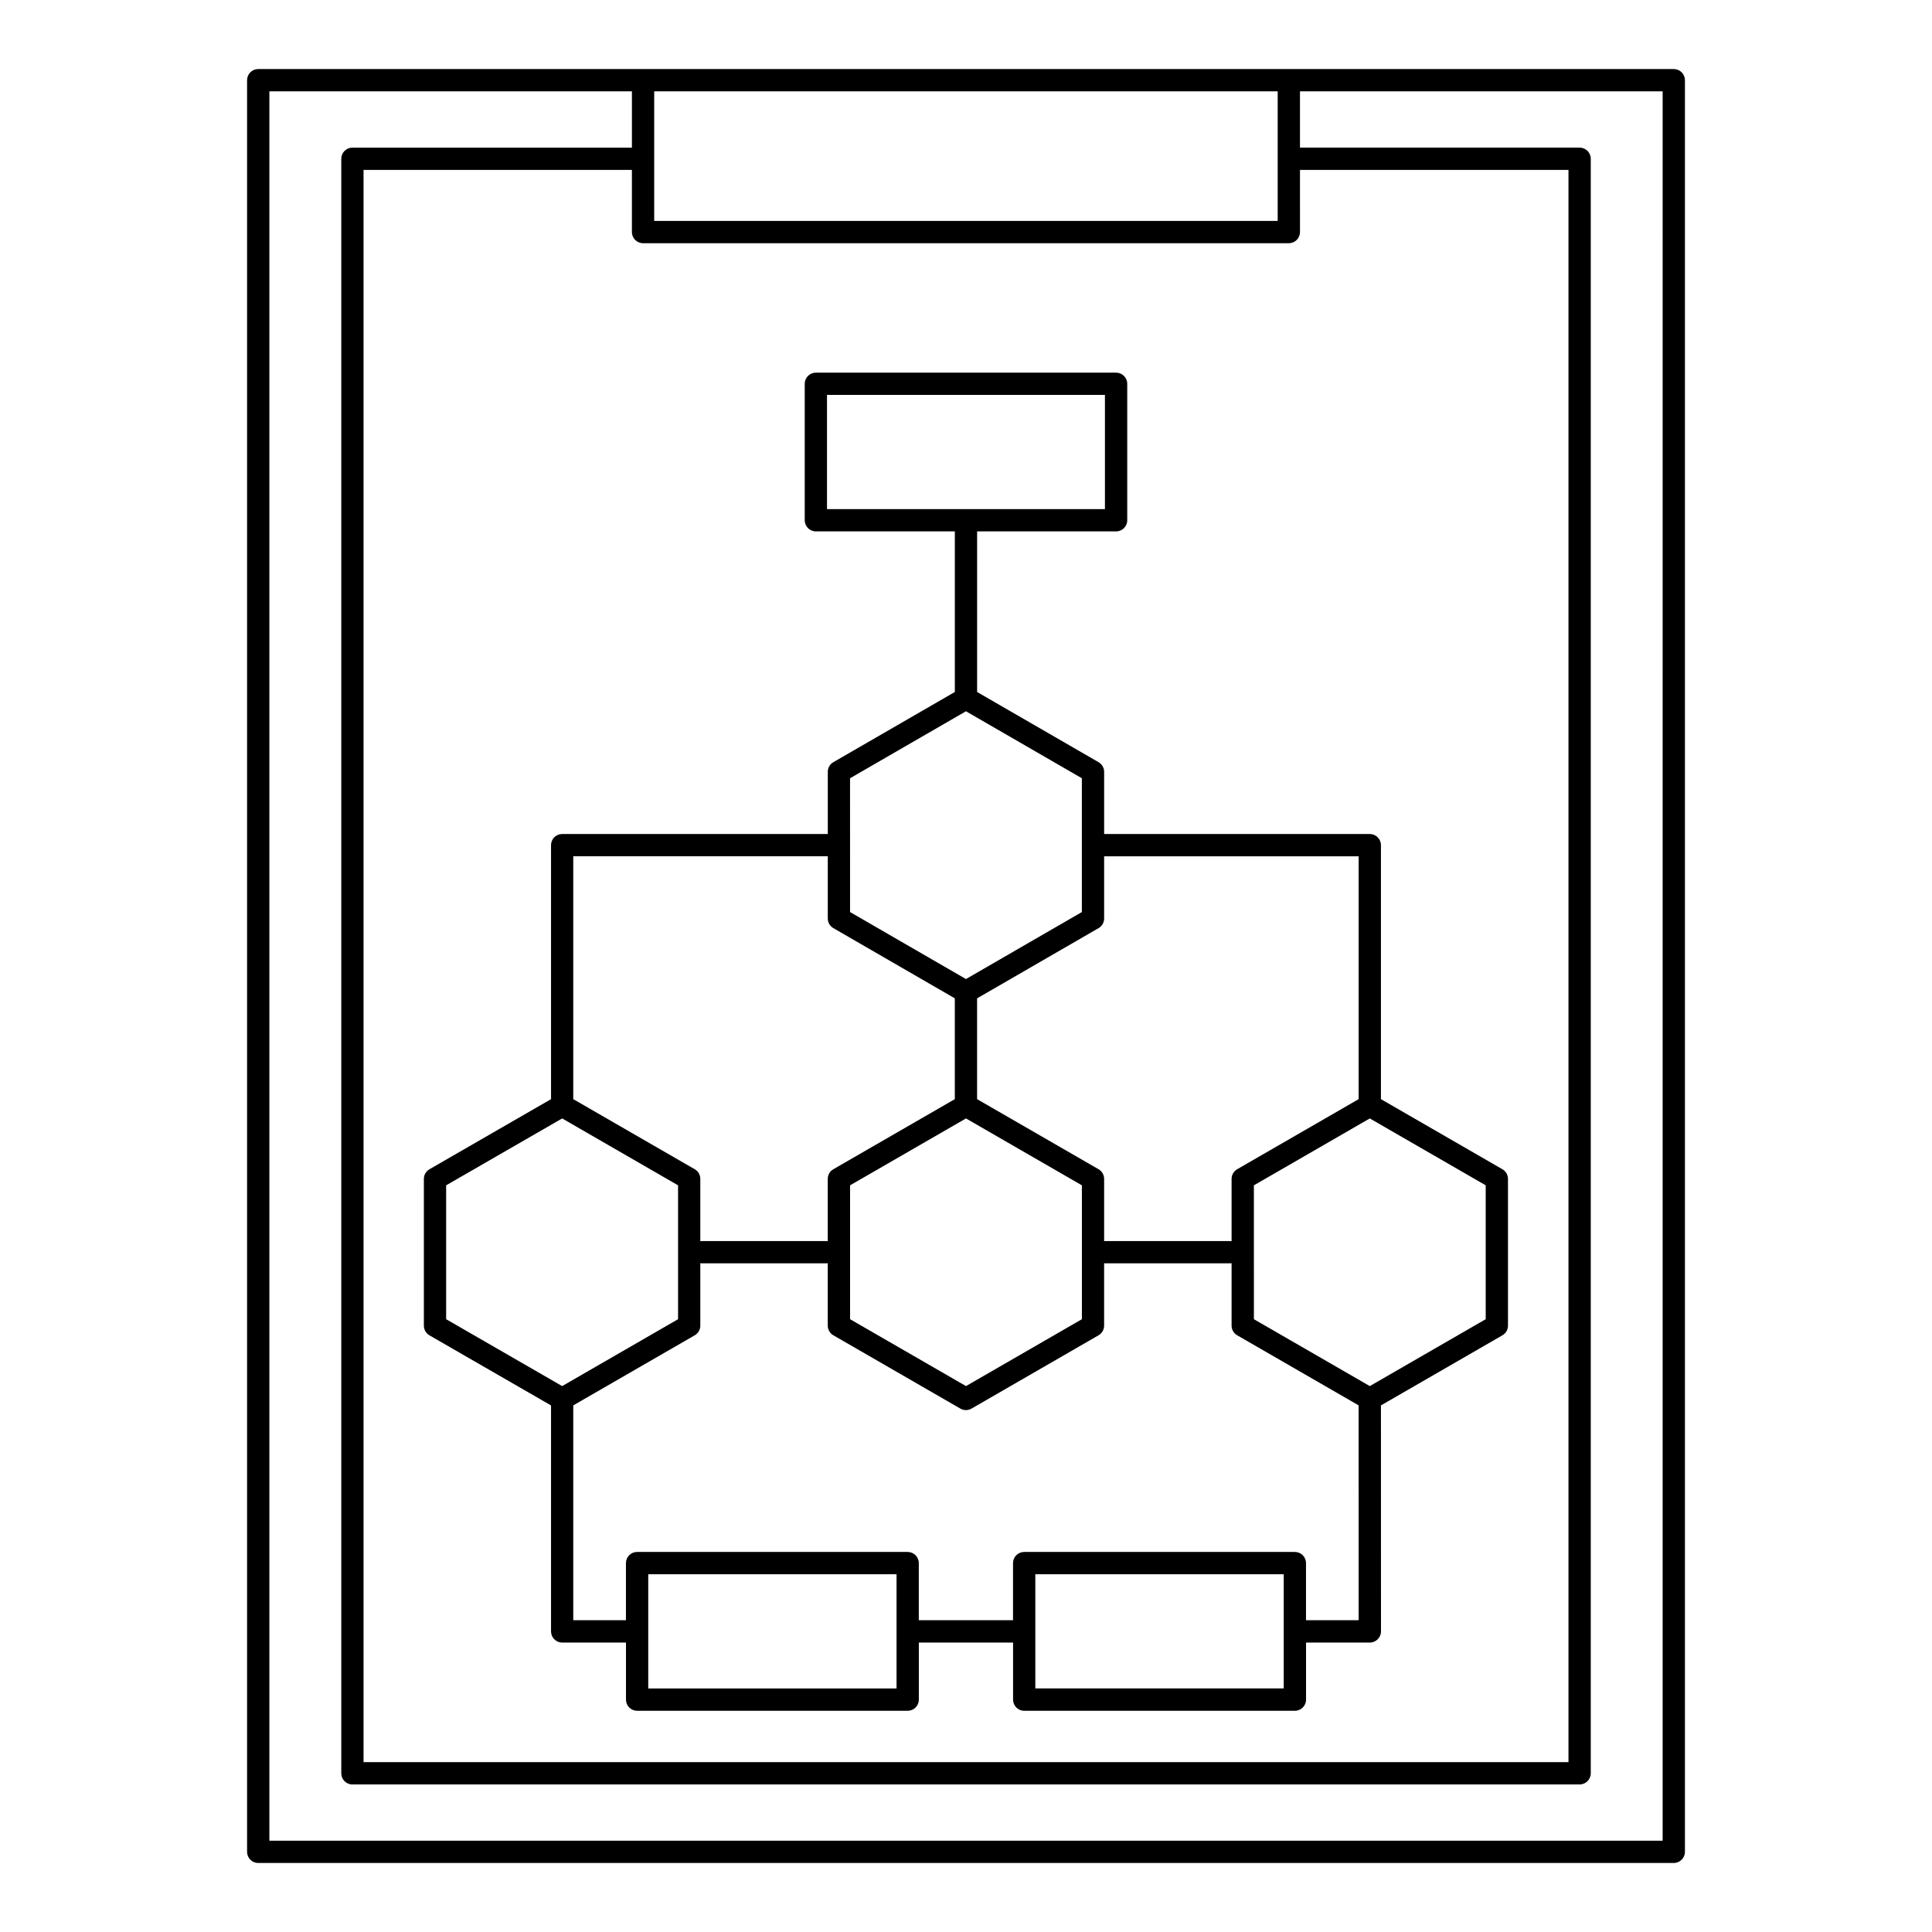 <?xml version="1.0" encoding="UTF-8"?>
<!-- Uploaded to: SVG Repo, www.svgrepo.com, Generator: SVG Repo Mixer Tools -->
<svg fill="#000000" width="800px" height="800px" version="1.1" viewBox="144 144 512 512" xmlns="http://www.w3.org/2000/svg">
 <g>
  <path d="m290.03 367.98v67.309l-32.223 18.578c-0.914 0.527-1.477 1.5-1.477 2.559v38.891c0 1.059 0.562 2.031 1.48 2.562l32.219 18.578v59.883c0 1.629 1.32 2.953 2.953 2.953h16.91v15.129c0 1.629 1.32 2.953 2.953 2.953h71.703c1.629 0 2.953-1.324 2.953-2.953v-15.129h24.973v15.129c0 1.629 1.324 2.953 2.953 2.953h71.738c1.629 0 2.953-1.324 2.953-2.953v-15.129h16.906c1.629 0 2.953-1.324 2.953-2.953l-0.012-59.891 32.191-18.578c0.918-0.527 1.477-1.5 1.477-2.559v-38.891c0-1.055-0.559-2.027-1.473-2.555l-32.195-18.578v-67.312c0-1.629-1.32-2.953-2.953-2.953h-70.402v-16.48c0-1.055-0.562-2.027-1.477-2.555l-32.188-18.602v-42.559h36.832c1.629 0 2.953-1.32 2.953-2.953v-36.164c0-1.629-1.32-2.953-2.953-2.953h-79.562c-1.629 0-2.953 1.32-2.953 2.953v36.164c0 1.629 1.32 2.953 2.953 2.953l36.828-0.004v42.559l-32.191 18.602c-0.914 0.527-1.477 1.5-1.477 2.555v16.48h-70.395c-1.633 0.008-2.953 1.328-2.953 2.961zm-27.797 125.62v-35.477l30.746-17.727 30.715 17.727v35.48l-30.715 17.727zm119.36 82.715v0.012 0.012 15.117h-65.801v-30.262h65.801zm102.61 15.137h-65.832v-30.258h65.832zm19.855-18.082h-13.953v-15.133c0-1.629-1.32-2.953-2.953-2.953h-71.738c-1.629 0-2.953 1.32-2.953 2.953v15.133h-24.973v-15.133c0-1.629-1.32-2.953-2.953-2.953h-71.703c-1.629 0-2.953 1.32-2.953 2.953v15.133h-13.957v-56.93l32.191-18.578c0.914-0.527 1.477-1.5 1.477-2.559v-16.543c0.113 0.016 0.223 0.035 0.336 0.035h33.07c0.125 0 0.246-0.02 0.367-0.035v16.543c0 1.055 0.562 2.031 1.477 2.559l33.668 19.43c0.457 0.266 0.965 0.395 1.477 0.395 0.508 0 1.02-0.133 1.477-0.395l33.664-19.43c0.914-0.527 1.477-1.5 1.477-2.559v-16.543c0.121 0.016 0.242 0.035 0.367 0.035h33.043c0.125 0 0.246-0.02 0.367-0.039v16.543c0 1.055 0.562 2.031 1.477 2.559l32.191 18.578zm-134.78-79.77v-35.477l30.719-17.727 30.715 17.727v35.48l-30.715 17.723zm168.45-35.48v35.48l-30.715 17.727-30.715-17.727-0.004-35.477 30.715-17.727zm-101.12-70.715v-16.48h67.449v64.359l-32.195 18.578c-0.914 0.527-1.477 1.5-1.477 2.555v16.516c-0.121-0.016-0.242-0.039-0.367-0.039h-33.043c-0.125 0-0.246 0.02-0.367 0.035v-16.512c0-1.055-0.562-2.027-1.473-2.555l-32.195-18.578v-26.711l32.191-18.609c0.914-0.527 1.477-1.504 1.477-2.559zm-73.445-108.49v-30.258h73.656v30.258zm6.109 71.328 30.719-17.75 30.715 17.75v35.461l-30.715 17.754-30.715-17.754zm-73.348 20.68h67.445v16.48c0 1.055 0.562 2.027 1.477 2.555l32.191 18.613v26.711l-32.195 18.578c-0.914 0.527-1.477 1.5-1.477 2.555v16.512c-0.121-0.016-0.242-0.035-0.367-0.035h-33.07c-0.117 0-0.227 0.02-0.336 0.035v-16.512c0-1.055-0.562-2.027-1.477-2.555l-32.195-18.578z"/>
  <path d="m587.57 162.3h-375.14c-1.629 0-2.953 1.32-2.953 2.953v469.5c0 1.629 1.32 2.953 2.953 2.953h375.14c1.629 0 2.953-1.324 2.953-2.953v-469.5c0-1.629-1.32-2.953-2.953-2.953zm-270.2 23.77v-17.863h165.23v34.344h-165.23zm-2.953 22.383h171.14c1.629 0 2.953-1.32 2.953-2.953l-0.004-16.477h71.156v421.96h-319.32v-421.96h71.121v16.477c0 1.633 1.324 2.953 2.953 2.953zm270.2 423.35h-369.23v-463.59h96.078v14.914h-74.07c-1.629 0-2.953 1.32-2.953 2.953v427.87c0 1.629 1.32 2.953 2.953 2.953l325.22-0.004c1.629 0 2.953-1.32 2.953-2.953v-427.87c0-1.629-1.32-2.953-2.953-2.953h-74.109v-14.91h96.113z"/>
 </g>
</svg>